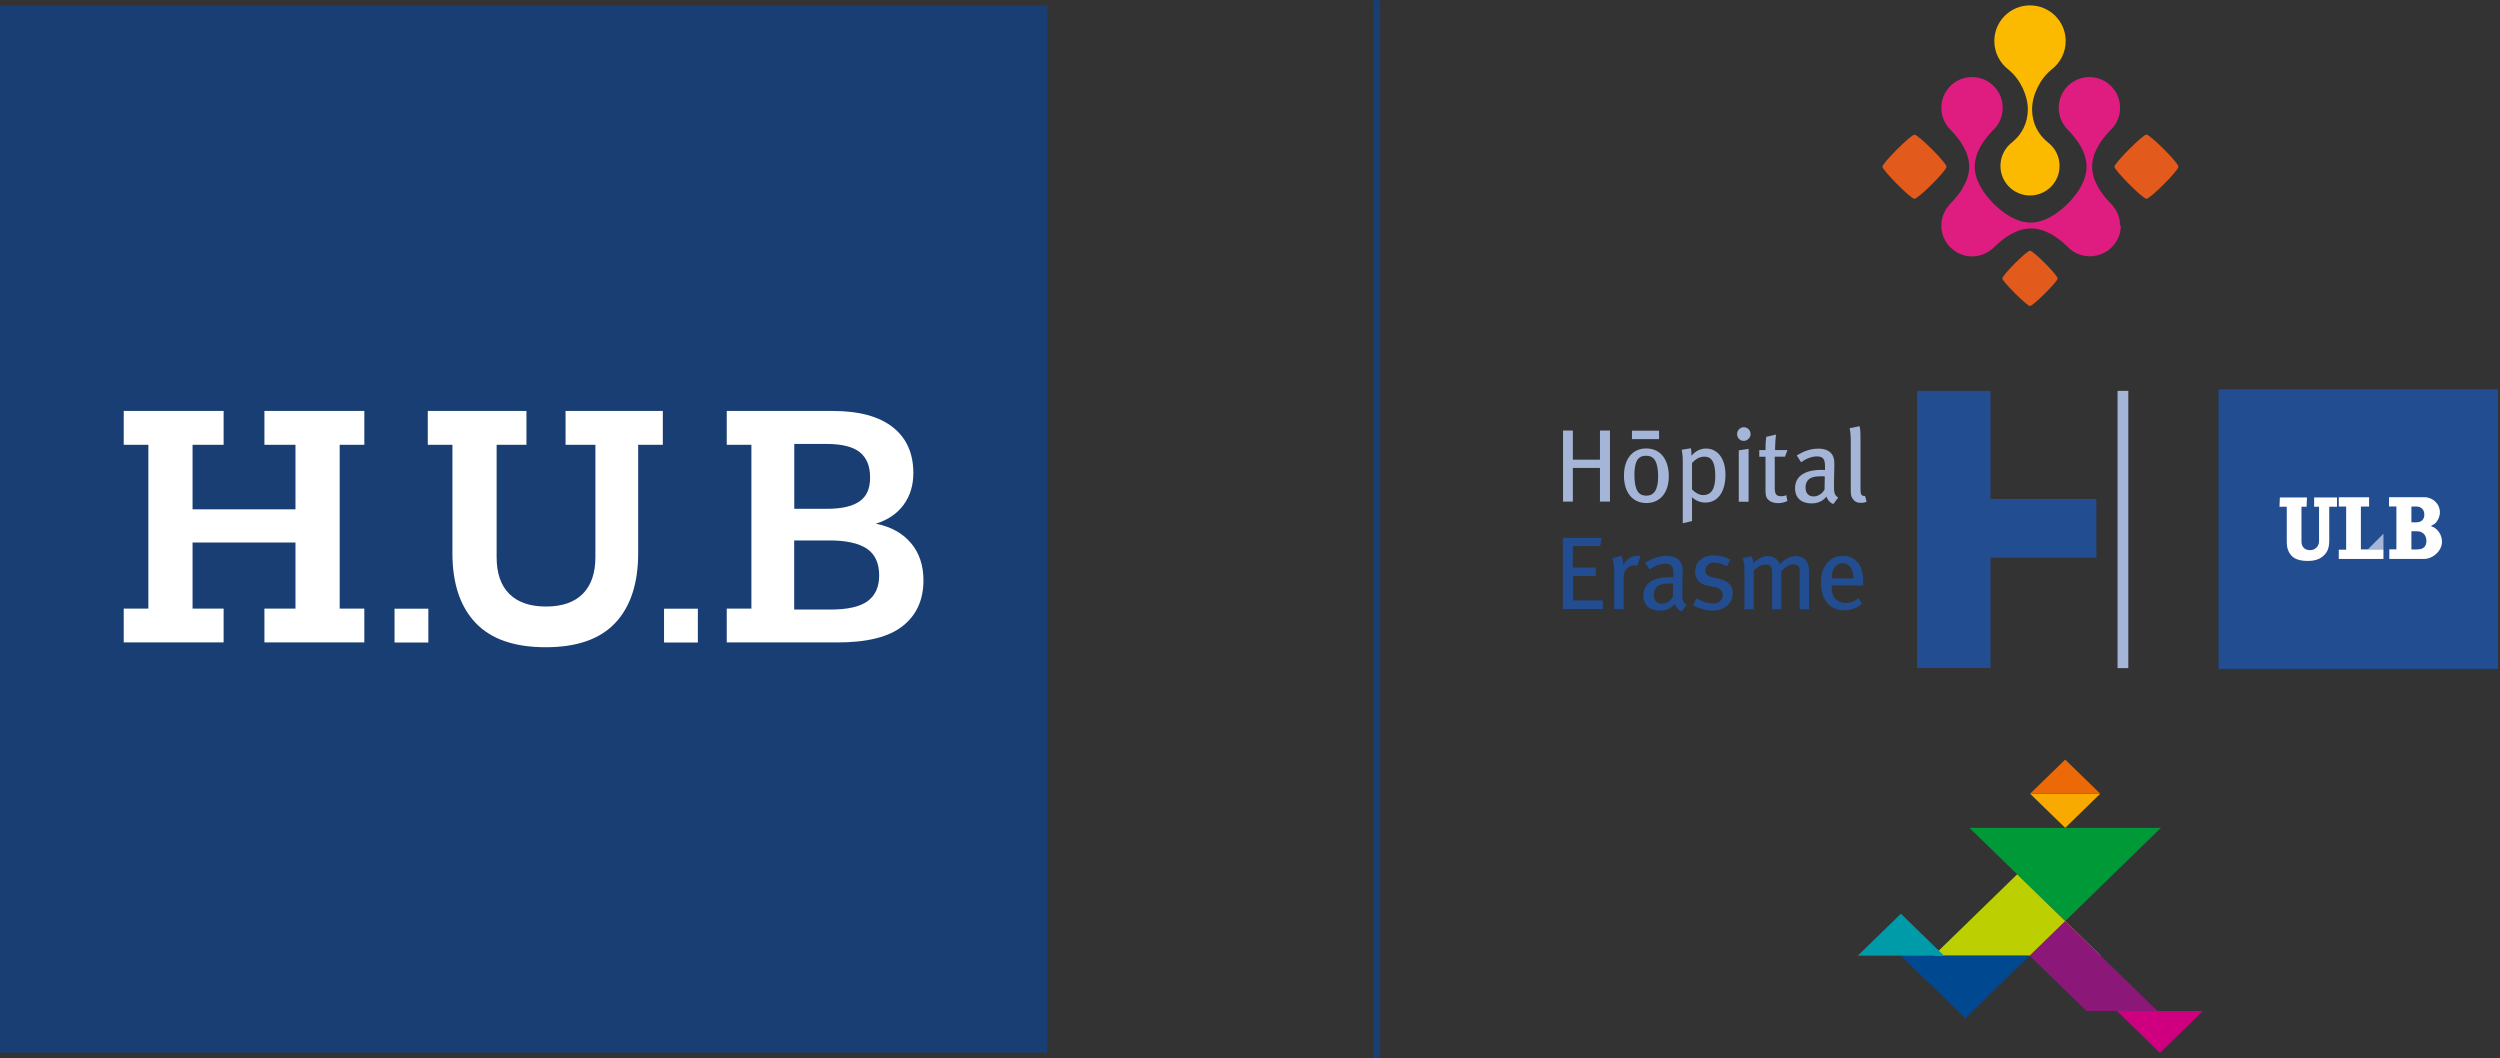 <svg width="189" height="80" viewBox="0 0 189 80" fill="none" xmlns="http://www.w3.org/2000/svg">
<rect x="0" y="0" width="189" height="80" fill="#333333" stroke="none"/>
<g clip-path="url(#clip0_6117_782)">
<path d="M0 0.421V79.579H79.158V0.421H0Z" fill="#183E74"/>
<path d="M29.827 46.018V48.574H32.383V46.018H29.827Z" fill="white"/>
<path d="M16.906 48.567V46.011H14.557V41.014H22.338V46.011H19.99V48.567H27.543V46.011H25.68V33.625H27.543V31.069H19.99V33.625H22.338V38.508H14.557V33.625H16.906V31.069H9.353V33.625H11.216V46.011H9.353V48.567H16.906ZM42.756 31.069V33.625H45.012V42.12C45.012 43.334 44.691 44.255 44.055 44.897C43.42 45.533 42.492 45.854 41.278 45.854C40.065 45.854 39.144 45.533 38.501 44.897C37.866 44.262 37.545 43.334 37.545 42.12V33.625H39.8V31.069H32.34V33.625H34.203V41.82C34.203 44.105 34.789 45.861 35.953 47.089C37.116 48.317 38.887 48.931 41.25 48.931C43.613 48.931 45.369 48.317 46.518 47.089C47.668 45.861 48.246 44.105 48.246 41.82V33.625H50.109V31.069H42.742H42.756ZM68.871 41.064C68.25 40.314 67.364 39.821 66.215 39.593C67.136 39.3 67.835 38.822 68.321 38.151C68.806 37.487 69.049 36.687 69.049 35.767C69.049 34.26 68.528 33.104 67.486 32.29C66.443 31.476 64.937 31.069 62.974 31.069H54.942V33.625H56.806V46.011H54.942V48.567H63.324C65.565 48.567 67.207 48.153 68.25 47.325C69.292 46.496 69.813 45.347 69.813 43.869C69.813 42.748 69.499 41.813 68.878 41.064H68.871ZM64.98 37.901C64.452 38.279 63.631 38.465 62.531 38.465H60.047V33.56H62.438C63.623 33.56 64.473 33.767 64.994 34.182C65.515 34.596 65.779 35.231 65.779 36.095C65.779 36.959 65.515 37.523 64.987 37.901H64.98ZM60.04 46.082V40.857H62.71C63.966 40.857 64.909 41.064 65.53 41.478C66.151 41.892 66.465 42.57 66.465 43.505C66.465 44.362 66.179 45.011 65.601 45.44C65.023 45.868 64.088 46.082 62.781 46.082H60.04Z" fill="white"/>
<path d="M50.202 46.018V48.574H52.758V46.018H50.202Z" fill="white"/>
<path d="M153.475 60.004H158.779L156.13 62.588L153.475 60.004Z" fill="#F8AA00"/>
<path d="M153.475 60.004H158.779L156.13 57.426L153.475 60.004Z" fill="#EC6907"/>
<path d="M148.892 62.588H163.362L156.131 69.634L148.892 62.588Z" fill="#009938"/>
<path d="M158.815 72.247L152.497 66.1L146.179 72.247H158.815Z" fill="#BCCF00"/>
<path d="M143.709 72.247H153.439L148.578 76.987L143.709 72.247Z" fill="#00488F"/>
<path d="M157.737 76.43L153.439 72.247L156.124 69.634L163.106 76.43" fill="#8B1878"/>
<path d="M160.035 76.43H166.546L163.291 79.6L160.035 76.43Z" fill="#CE007F"/>
<path d="M146.964 72.247H140.453L143.709 69.077L146.964 72.247Z" fill="#009BA9"/>
<path d="M188.842 29.448H167.739V50.551H188.842V29.448Z" fill="#05559C"/>
<path d="M188.842 29.448H167.739V50.551H188.842V29.448Z" fill="#224D91"/>
<path d="M179.005 41.535H180.19V40.35L179.005 41.535Z" fill="#A5B5D8"/>
<path d="M176.812 37.594V38.294H177.369V41.556H176.812V42.256H180.189V41.535H178.483V38.294H179.104V37.594H176.812Z" fill="white"/>
<path d="M184.073 39.914C184.401 40.143 184.608 40.514 184.615 40.957C184.615 41.656 183.909 42.256 183.259 42.256H180.632V41.528H181.167V38.287H180.61V37.587H183.273C183.923 37.587 184.458 38.094 184.458 38.736C184.458 39.022 184.315 39.365 184.087 39.579L183.773 39.772L184.087 39.907L184.073 39.914ZM182.688 39.486C183.066 39.486 183.28 39.265 183.28 38.901C183.28 38.529 183.038 38.294 182.688 38.294H182.302V39.486H182.688ZM182.745 41.535C183.223 41.535 183.437 41.299 183.437 40.885C183.437 40.457 183.152 40.164 182.745 40.164H182.302V41.542H182.745V41.535Z" fill="white"/>
<path d="M175.584 42.077C175.999 41.742 176.091 41.371 176.091 40.807V38.308H176.677V37.608H174.949V38.308H175.32V40.928C175.32 41.292 175.021 41.592 174.656 41.592C174.178 41.592 173.992 41.292 173.992 40.928V38.308H174.378L174.407 37.608H172.358L172.329 38.308H172.879V40.75C172.879 41.256 172.893 41.549 173.157 41.913C173.4 42.249 173.814 42.406 174.485 42.406C174.956 42.406 175.32 42.292 175.584 42.077Z" fill="white"/>
<path d="M158.487 42.17H150.484V50.502H144.93V29.549H150.484V37.723H158.487" fill="#224D91"/>
<path d="M160.9 29.549H160.086V50.509H160.9V29.549Z" fill="#A5B5D8"/>
<path d="M140.104 43.734H138.483C138.483 43.027 138.755 42.577 139.304 42.577C139.554 42.577 139.74 42.691 139.868 42.848C140.025 43.041 140.111 43.355 140.111 43.727L140.104 43.734ZM140.861 44.255V44.126C140.853 43.227 140.725 42.791 140.382 42.441C140.111 42.163 139.761 42.02 139.319 42.02C138.833 42.02 138.455 42.192 138.141 42.556C137.805 42.955 137.669 43.391 137.669 44.069C137.669 45.347 138.333 46.139 139.419 46.139C139.925 46.139 140.382 45.975 140.768 45.64L140.497 45.211C140.218 45.461 139.904 45.583 139.54 45.583C139.176 45.583 138.847 45.433 138.64 45.126C138.526 44.94 138.476 44.683 138.476 44.348V44.255H140.853H140.861ZM136.763 46.054V43.134C136.763 42.413 136.37 42.035 135.763 42.035C135.364 42.035 134.957 42.234 134.571 42.648C134.378 42.227 134.007 42.035 133.643 42.035C133.279 42.035 132.879 42.234 132.544 42.591C132.544 42.37 132.487 42.177 132.408 42.049L131.737 42.213C131.844 42.484 131.88 42.634 131.88 43.191V46.061H132.586V43.127C132.922 42.806 133.222 42.677 133.486 42.677C133.843 42.677 133.971 42.841 133.971 43.277V46.061H134.671V43.191C134.971 42.891 135.228 42.663 135.585 42.663C135.913 42.663 136.056 42.82 136.056 43.262V46.061H136.763V46.054ZM131.002 44.854C131.002 44.34 130.709 43.926 129.988 43.762L129.481 43.648C129.067 43.555 128.924 43.398 128.924 43.12C128.924 42.77 129.188 42.534 129.602 42.534C129.916 42.534 130.202 42.634 130.559 42.813L130.802 42.306C130.48 42.12 130.045 41.984 129.567 41.984C128.724 41.984 128.153 42.484 128.153 43.198C128.153 43.776 128.489 44.162 129.103 44.283L129.581 44.376C130.031 44.462 130.238 44.654 130.238 44.99C130.238 45.376 129.938 45.625 129.51 45.625C129.081 45.625 128.631 45.447 128.253 45.233L127.996 45.747C128.446 46.011 128.981 46.161 129.452 46.161C130.366 46.161 130.987 45.633 130.987 44.847L131.002 44.854ZM126.49 44.126L126.468 45.126C126.29 45.44 125.976 45.64 125.647 45.64C125.248 45.64 125.033 45.39 125.033 44.962C125.033 44.705 125.091 44.562 125.233 44.39C125.39 44.212 125.719 44.112 126.254 44.112C126.318 44.112 126.376 44.119 126.49 44.126ZM127.504 45.725C127.197 45.54 127.182 45.319 127.182 44.783C127.182 44.212 127.211 43.612 127.211 43.334C127.211 42.948 127.197 42.82 127.132 42.648C126.982 42.234 126.568 42.027 126.004 42.027C125.248 42.027 124.748 42.327 124.369 42.541L124.698 43.055C125.019 42.813 125.483 42.613 125.897 42.613C126.44 42.613 126.504 42.927 126.504 43.384V43.641C126.404 43.634 126.326 43.634 126.233 43.634C124.969 43.634 124.241 44.119 124.241 45.019C124.241 45.768 124.726 46.168 125.505 46.168C126.183 46.168 126.511 45.775 126.611 45.654C126.704 45.925 126.89 46.125 127.132 46.218L127.496 45.733L127.504 45.725ZM124.02 42.049C123.955 42.027 123.87 42.013 123.777 42.013C123.363 42.013 123.027 42.242 122.713 42.691V42.62C122.713 42.427 122.649 42.17 122.578 42.02L121.885 42.199C121.978 42.441 122.035 42.698 122.035 43.177V46.047H122.756V43.527C122.756 43.098 123.127 42.734 123.57 42.734C123.648 42.734 123.706 42.748 123.77 42.77L124.02 42.049ZM121.171 46.039V45.39H118.922V43.548H120.643V42.913H118.908V41.278H120.978L121.078 40.664H118.151V46.039H121.164H121.171Z" fill="#224D91"/>
<path d="M141.118 37.93L140.997 37.487C140.911 37.508 140.804 37.487 140.754 37.43C140.675 37.358 140.654 37.266 140.654 36.852V33.332C140.654 32.847 140.654 32.475 140.583 32.218L139.833 32.375C139.897 32.682 139.919 32.947 139.919 33.496V37.037C139.919 37.423 139.947 37.551 140.069 37.715C140.218 37.93 140.397 38.015 140.675 38.015C140.847 38.015 140.975 37.994 141.118 37.93ZM137.955 36.016L137.934 37.016C137.756 37.33 137.441 37.53 137.113 37.53C136.713 37.53 136.499 37.28 136.499 36.852C136.499 36.595 136.556 36.452 136.699 36.281C136.856 36.102 137.184 36.002 137.72 36.002C137.784 36.002 137.841 36.009 137.955 36.016ZM138.969 37.615C138.662 37.43 138.648 37.209 138.648 36.673C138.648 36.102 138.676 35.502 138.676 35.224C138.676 34.838 138.662 34.71 138.598 34.539C138.448 34.124 138.034 33.917 137.47 33.917C136.713 33.917 136.213 34.217 135.835 34.431L136.164 34.946C136.485 34.703 136.949 34.503 137.363 34.503C137.905 34.503 137.97 34.817 137.97 35.274V35.531C137.87 35.524 137.791 35.524 137.698 35.524C136.435 35.524 135.707 36.009 135.707 36.909C135.707 37.658 136.192 38.058 136.97 38.058C137.648 38.058 137.977 37.666 138.077 37.544C138.17 37.815 138.355 38.015 138.598 38.108L138.962 37.623L138.969 37.615ZM135.143 34.025H134.193C134.193 33.625 134.229 33.132 134.265 32.854L133.522 33.025C133.486 33.325 133.472 33.718 133.472 34.025H133.001V34.531H133.472V37.051C133.472 37.623 133.593 37.701 133.758 37.844C133.879 37.958 134.165 38.037 134.422 38.037C134.679 38.037 134.914 37.98 135.128 37.873L135.043 37.437C134.921 37.494 134.807 37.516 134.679 37.516C134.286 37.516 134.172 37.366 134.172 36.88V34.524H134.943L135.135 34.017L135.143 34.025ZM132.194 37.93V33.932L131.452 34.046V37.93H132.194ZM132.344 32.818C132.344 32.518 132.109 32.297 131.83 32.297C131.552 32.297 131.323 32.532 131.323 32.818C131.323 33.104 131.545 33.332 131.823 33.332C132.101 33.332 132.344 33.096 132.344 32.818ZM129.674 35.995C129.674 36.944 129.389 37.43 128.753 37.43C128.468 37.43 128.161 37.258 127.918 37.002V35.01C128.182 34.696 128.503 34.524 128.853 34.524C129.467 34.524 129.674 35.06 129.674 35.988V35.995ZM130.445 35.902C130.445 34.56 129.774 33.91 128.982 33.91C128.568 33.91 128.175 34.089 127.875 34.453C127.875 34.124 127.861 34.01 127.825 33.889L127.133 34.003C127.19 34.253 127.218 34.503 127.218 34.96V39.557L127.918 39.393V38.022C127.918 37.88 127.918 37.708 127.904 37.587C128.211 37.858 128.56 37.994 128.917 37.994C129.917 37.994 130.445 37.116 130.445 35.895V35.902ZM125.355 36.031C125.355 37.051 125.019 37.473 124.477 37.473C123.87 37.473 123.563 37.073 123.563 35.881C123.563 34.895 123.82 34.453 124.441 34.453C125.005 34.453 125.355 34.817 125.355 36.031ZM126.162 36.002C126.162 34.824 125.598 33.903 124.448 33.903C123.42 33.903 122.771 34.696 122.771 35.959C122.771 37.223 123.42 38.03 124.463 38.03C125.505 38.03 126.162 37.244 126.162 36.002ZM121.714 37.922V32.547H120.957V34.753H118.908V32.547H118.166V37.922H118.908V35.374H120.957V37.922H121.714Z" fill="#A5B5D8"/>
<path d="M125.426 32.561H123.377V33.197H125.426V32.561Z" fill="#A5B5D8"/>
<path d="M144.73 15.028C144.444 15.028 142.31 12.864 142.31 12.6C142.31 12.336 144.458 10.18 144.737 10.18C145.015 10.18 147.164 12.308 147.157 12.607C147.157 12.907 145.022 15.028 144.737 15.028H144.73Z" fill="#E35A1D"/>
<path d="M155.559 21.046C155.559 21.296 153.689 23.138 153.468 23.138C153.246 23.138 151.376 21.281 151.376 21.046C151.376 20.81 153.211 18.954 153.468 18.954C153.725 18.954 155.559 20.803 155.559 21.046Z" fill="#E35A1D"/>
<path d="M162.271 15.028C161.985 15.028 159.843 12.864 159.851 12.6C159.851 12.336 161.999 10.173 162.271 10.173C162.542 10.173 164.691 12.3 164.691 12.6C164.691 12.9 162.556 15.028 162.271 15.028Z" fill="#E35A1D"/>
<path d="M154.832 10.773C154.089 10.18 153.625 9.324 153.625 8.26C153.625 7.196 154.225 5.954 155.117 5.24C155.753 4.747 156.167 3.969 156.167 3.105C156.167 1.613 154.96 0.407 153.468 0.407C151.976 0.407 150.77 1.613 150.77 3.105C150.77 3.984 151.198 4.776 151.848 5.269C152.726 5.982 153.304 7.21 153.304 8.26C153.304 9.309 152.847 10.159 152.126 10.751C151.583 11.158 151.234 11.815 151.234 12.543C151.234 13.778 152.233 14.778 153.468 14.778C154.703 14.778 155.703 13.778 155.703 12.543C155.703 11.822 155.36 11.18 154.832 10.773Z" fill="#FBBA00"/>
<path d="M160.272 17.055C160.272 16.984 160.272 16.919 160.265 16.848C160.265 16.827 160.265 16.812 160.265 16.798C160.265 16.741 160.25 16.684 160.236 16.627V16.598C160.215 16.534 160.2 16.463 160.179 16.398V16.37C160.15 16.313 160.129 16.248 160.108 16.191V16.17C160.043 16.041 159.979 15.913 159.9 15.791C159.801 15.634 159.686 15.492 159.558 15.37C158.822 14.614 158.166 13.65 158.166 12.6C158.166 11.551 158.808 10.616 159.529 9.859C159.572 9.809 159.622 9.759 159.672 9.716C160.05 9.302 160.279 8.76 160.279 8.153C160.279 7.739 160.172 7.353 159.986 7.018C159.586 6.304 158.83 5.825 157.959 5.825C157.088 5.825 156.324 6.304 155.931 7.018C155.746 7.353 155.638 7.739 155.638 8.153C155.638 8.767 155.874 9.316 156.26 9.738C156.295 9.773 156.331 9.809 156.367 9.845C157.095 10.601 157.744 11.558 157.744 12.6C157.744 13.643 157.095 14.599 156.367 15.356C156.345 15.377 156.331 15.392 156.31 15.413L156.274 15.449C155.517 16.177 154.56 16.827 153.518 16.827C152.476 16.827 151.519 16.177 150.763 15.449C150.763 15.449 150.713 15.392 150.684 15.37C149.949 14.614 149.292 13.65 149.292 12.6C149.292 11.551 149.934 10.616 150.655 9.859C150.698 9.809 150.748 9.759 150.798 9.716C151.177 9.302 151.405 8.76 151.405 8.153C151.405 7.739 151.298 7.353 151.112 7.018C150.713 6.304 149.956 5.825 149.085 5.825C148.214 5.825 147.45 6.304 147.057 7.018C146.872 7.353 146.765 7.739 146.765 8.153C146.765 8.767 147 9.316 147.386 9.738C147.421 9.773 147.457 9.809 147.493 9.845C148.221 10.601 148.871 11.558 148.871 12.6C148.871 13.643 148.221 14.599 147.493 15.356C147.457 15.392 147.421 15.427 147.386 15.463C147.379 15.47 147.371 15.485 147.364 15.492C147.343 15.52 147.321 15.542 147.3 15.57C147.272 15.606 147.243 15.642 147.214 15.684C147.193 15.713 147.172 15.742 147.15 15.77C147.122 15.813 147.093 15.863 147.072 15.906C147.057 15.934 147.043 15.956 147.029 15.984C146.993 16.056 146.957 16.127 146.929 16.198C146.922 16.227 146.907 16.248 146.9 16.277C146.879 16.327 146.865 16.384 146.85 16.441C146.843 16.47 146.836 16.498 146.829 16.534C146.815 16.591 146.807 16.648 146.793 16.705C146.793 16.734 146.786 16.762 146.779 16.784C146.772 16.869 146.765 16.955 146.765 17.048C146.765 17.134 146.765 17.219 146.779 17.305C146.779 17.326 146.779 17.348 146.786 17.369C146.8 17.448 146.815 17.526 146.829 17.605C146.829 17.619 146.836 17.633 146.843 17.648C146.857 17.712 146.879 17.769 146.9 17.833C146.907 17.862 146.922 17.883 146.929 17.912C146.957 17.976 146.986 18.047 147.022 18.112C147.036 18.133 147.05 18.154 147.057 18.183C147.086 18.233 147.114 18.276 147.143 18.326C147.157 18.347 147.172 18.369 147.186 18.39L147.2 18.412C147.2 18.412 147.236 18.454 147.25 18.476C147.286 18.519 147.314 18.561 147.357 18.604C147.386 18.64 147.414 18.669 147.45 18.697C147.479 18.726 147.514 18.761 147.55 18.79C147.593 18.826 147.636 18.861 147.678 18.89C147.7 18.904 147.721 18.926 147.743 18.947L147.764 18.961C147.764 18.961 147.807 18.99 147.828 19.004C147.871 19.033 147.921 19.061 147.971 19.09C147.993 19.104 148.014 19.118 148.035 19.125C148.1 19.161 148.164 19.19 148.235 19.218C148.257 19.225 148.285 19.24 148.314 19.247C148.378 19.268 148.435 19.29 148.499 19.304C148.514 19.304 148.528 19.311 148.542 19.318C148.621 19.34 148.699 19.354 148.778 19.361C148.799 19.361 148.821 19.361 148.842 19.368C148.928 19.375 149.013 19.383 149.099 19.383C149.185 19.383 149.278 19.383 149.363 19.368C149.392 19.368 149.42 19.361 149.442 19.354C149.499 19.347 149.556 19.332 149.613 19.318C149.642 19.318 149.67 19.304 149.706 19.297C149.763 19.282 149.813 19.261 149.87 19.247C149.899 19.24 149.927 19.225 149.949 19.218C150.027 19.19 150.099 19.154 150.17 19.118C150.184 19.111 150.206 19.097 150.22 19.09C150.277 19.061 150.327 19.026 150.384 18.99C150.413 18.976 150.434 18.954 150.463 18.933C150.505 18.904 150.548 18.869 150.584 18.84C150.605 18.819 150.634 18.797 150.655 18.776C150.67 18.761 150.684 18.754 150.698 18.74C150.727 18.711 150.748 18.69 150.777 18.661C151.534 17.926 152.497 17.269 153.547 17.269C154.596 17.269 155.531 17.912 156.288 18.633C156.338 18.676 156.388 18.726 156.431 18.776L156.445 18.79C156.445 18.79 156.495 18.833 156.524 18.854C156.559 18.883 156.595 18.911 156.638 18.94C156.666 18.961 156.695 18.983 156.731 19.004C156.774 19.033 156.809 19.054 156.852 19.076C156.881 19.09 156.909 19.111 156.938 19.125C157.009 19.161 157.081 19.19 157.152 19.218C157.173 19.225 157.202 19.233 157.23 19.247C157.288 19.268 157.338 19.282 157.395 19.297C157.423 19.304 157.452 19.311 157.487 19.318C157.545 19.332 157.602 19.34 157.659 19.347C157.687 19.347 157.716 19.354 157.737 19.361C157.823 19.368 157.909 19.375 157.994 19.375C158.094 19.375 158.194 19.375 158.287 19.354C158.316 19.354 158.344 19.34 158.373 19.34C158.444 19.325 158.508 19.318 158.58 19.297C158.608 19.29 158.637 19.275 158.673 19.268C158.737 19.247 158.794 19.233 158.851 19.211C158.887 19.197 158.915 19.183 158.951 19.168C159.001 19.147 159.058 19.118 159.108 19.09C159.115 19.09 159.129 19.083 159.137 19.076C159.194 19.047 159.251 19.011 159.301 18.976L159.329 18.961C159.736 18.676 160.05 18.262 160.215 17.783V17.769C160.236 17.719 160.25 17.676 160.265 17.626V17.591C160.286 17.548 160.293 17.505 160.3 17.462V17.412C160.315 17.369 160.322 17.326 160.322 17.284C160.322 17.269 160.322 17.255 160.322 17.234C160.322 17.177 160.329 17.119 160.329 17.055H160.272Z" fill="#DF1D80"/>
<path d="M104.087 0.178V79.822" stroke="#183E74" stroke-width="0.5" stroke-miterlimit="10" stroke-linecap="round"/>
</g>
<defs>
<clipPath id="clip0_6117_782">
<rect width="188.842" height="80" fill="white"/>
</clipPath>
</defs>
</svg>
